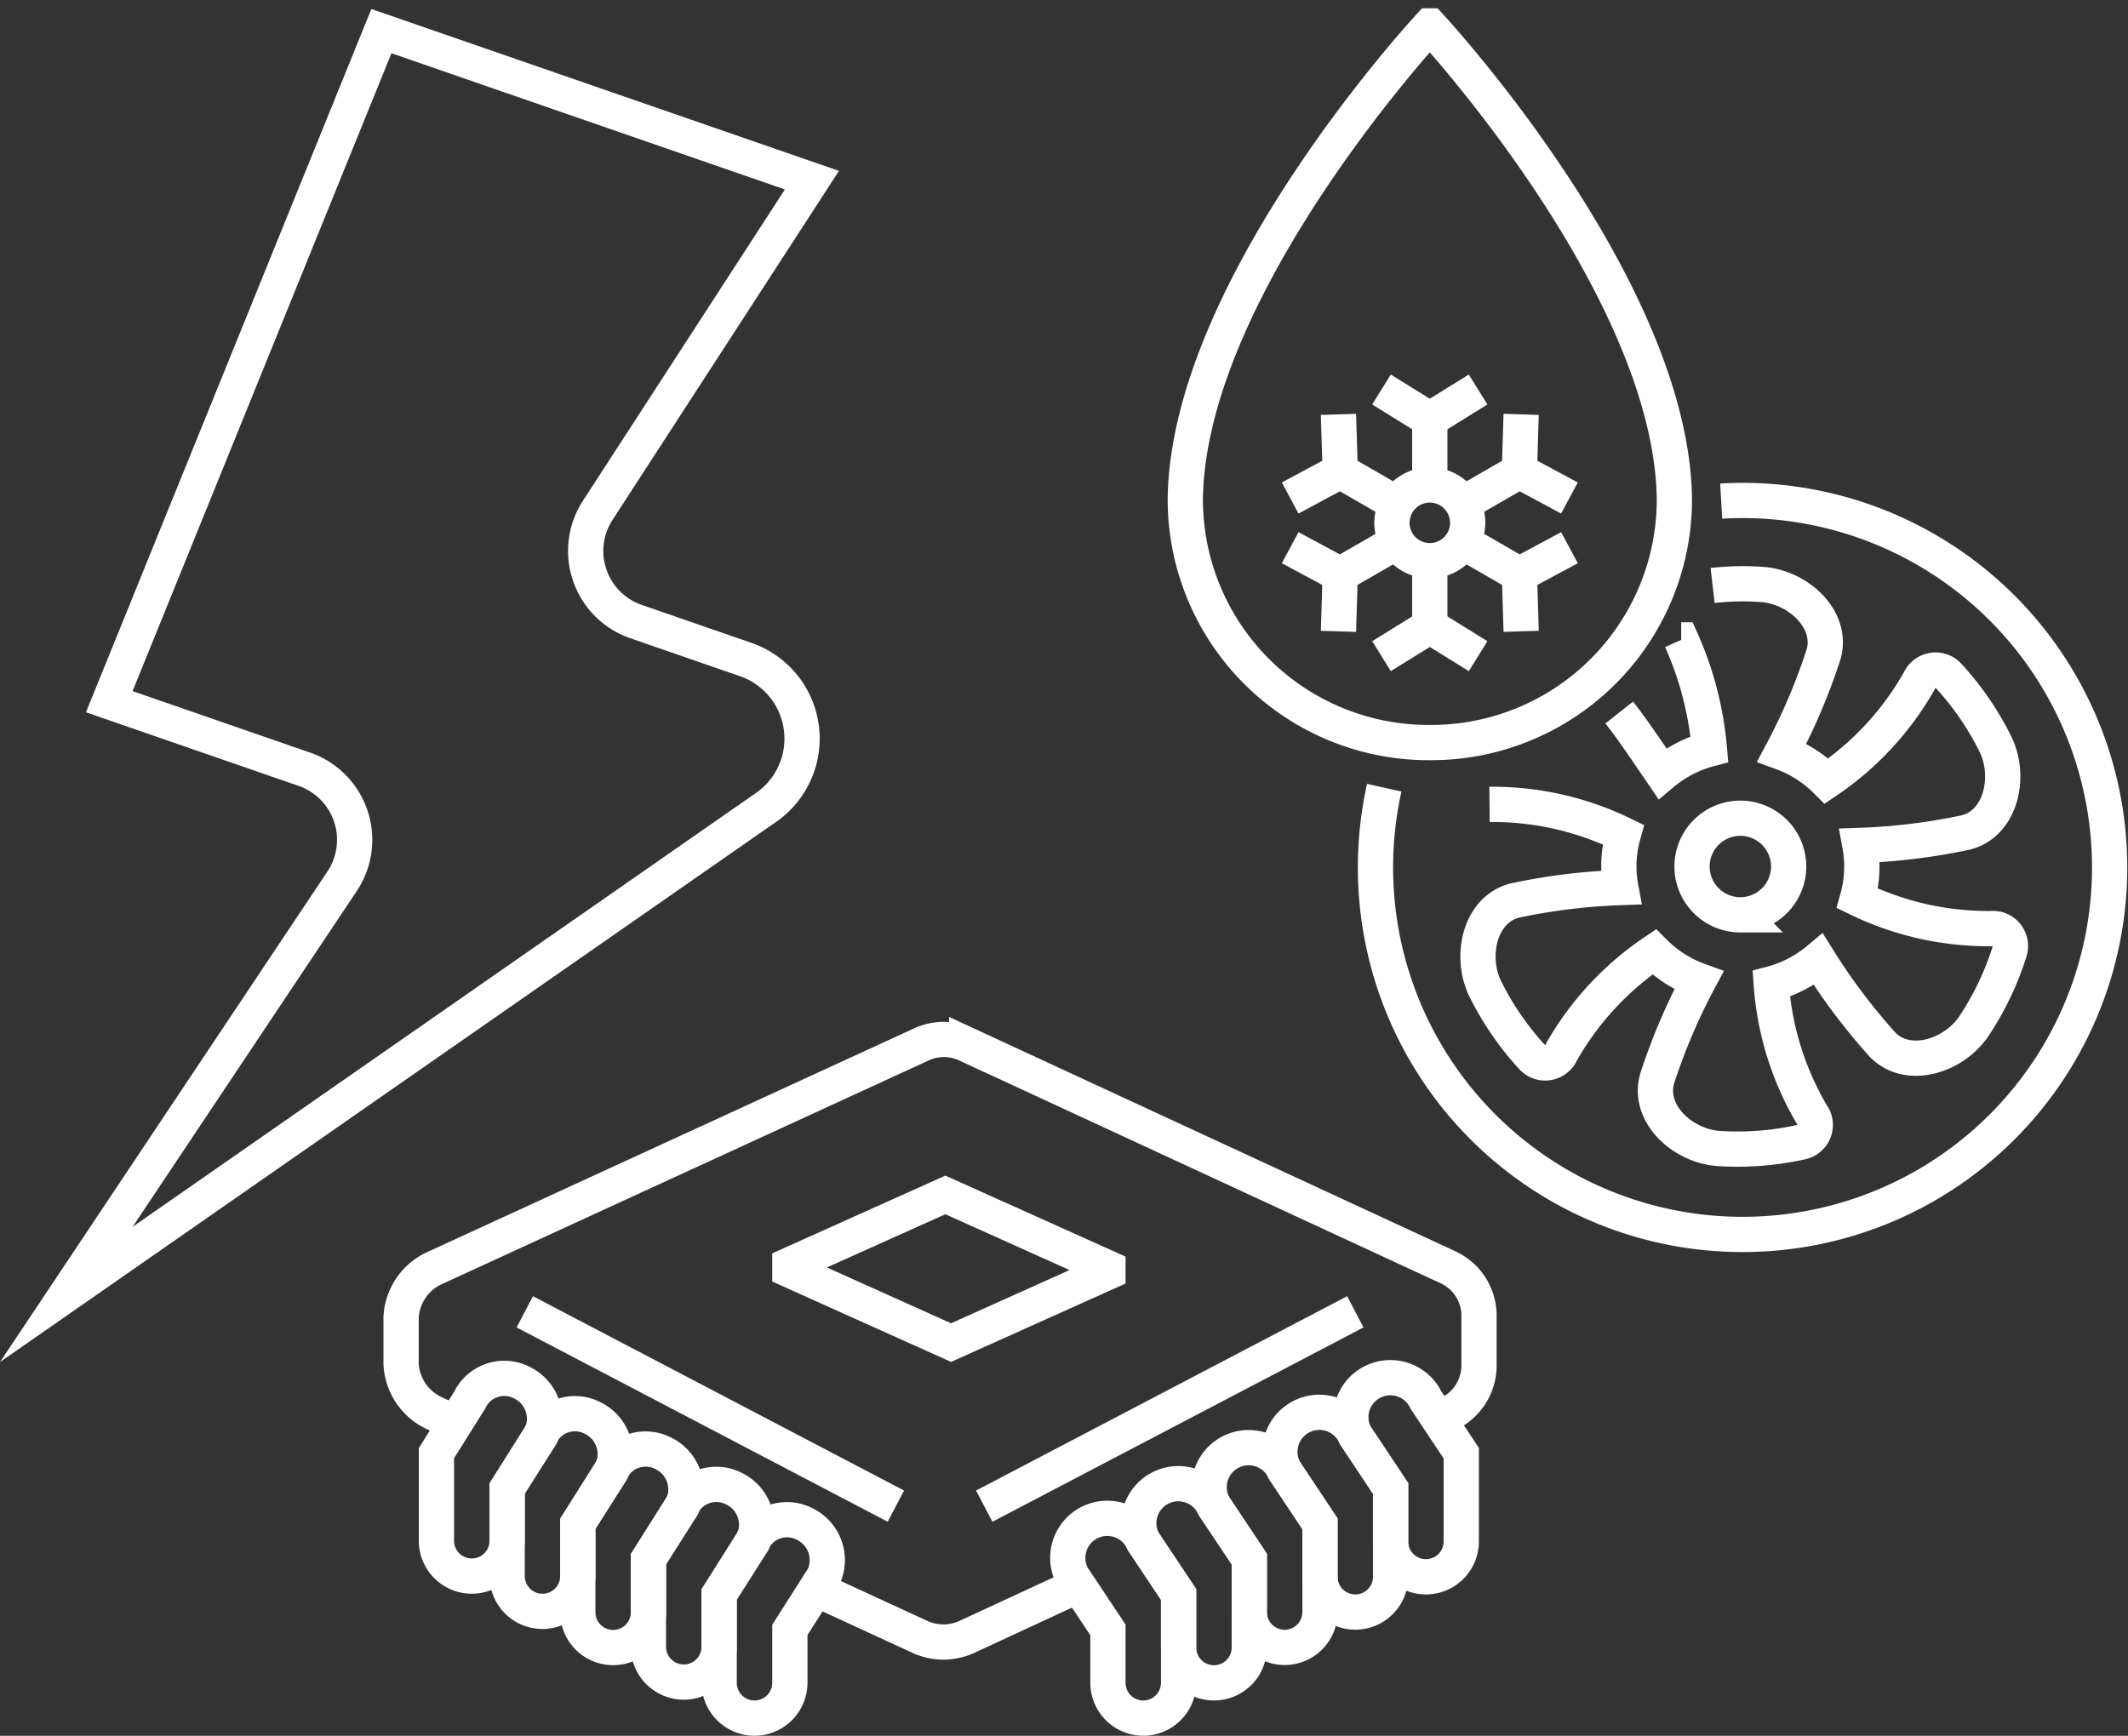 <svg height="98.508" viewBox="0 0 120.737 98.508" width="120.737" xmlns="http://www.w3.org/2000/svg" xmlns:xlink="http://www.w3.org/1999/xlink"><rect x="0" y="0" width="120.737" height="98.508" fill="#333333" stroke="none"/><clipPath id="a"><path d="m0 0h120.737v98.508h-120.737z"/></clipPath><g clip-path="url(#a)" fill="none" stroke="#fff" stroke-miterlimit="10" stroke-width="2"><path d="m46.278 90.17 5.922 2.73a3.2 3.2 0 0 0 2.649 0l6.387-2.96"/><path d="m82.181 80.238a3.045 3.045 0 0 0 1.734-2.822v-2.653a3.029 3.029 0 0 0 -1.715-2.822l-27.353-12.663a3.059 3.059 0 0 0 -2.585 0l-27.55 12.663a3.256 3.256 0 0 0 -1.955 2.822v2.653a3.266 3.266 0 0 0 1.966 2.822l1.059.488"/><path d="m0 11.029 21.055-11.029" transform="translate(55.843 74.448)"/><path d="m21.055 11.029-21.055-11.029" transform="translate(29.775 74.448)"/><path d="m53.636 67.814-8.822 3.963v.306l9.147 4.112 8.9-4v-.234z"/><path d="m64.866 87.482a2.242 2.242 0 1 0 -4.01 2l2.005 3.018v3a2.005 2.005 0 1 0 4.01 0v-5.01z"/><path d="m68.876 85.477a2.242 2.242 0 1 0 -4.01 2.005l2.005 3.008v3.01a2 2 0 0 0 4.01 0v-5.015z"/><path d="m72.887 83.472a2.242 2.242 0 1 0 -4.01 2l2.005 3.008v3.008a2 2 0 1 0 4.01 0v-5.008z"/><path d="m76.9 81.466a2.242 2.242 0 1 0 -4.01 2l2 3.008v3.008a2.005 2.005 0 0 0 4.01 0v-5.008z"/><path d="m80.908 79.461a2.242 2.242 0 1 0 -4.01 2.005l2 3.008v3.008a2.005 2.005 0 0 0 4.01 0v-5.013z"/><path d="m42.69 87.482a2.176 2.176 0 0 1 2.949-1 2.278 2.278 0 0 1 1.091 3.008l-1.916 3.01v3a2.005 2.005 0 0 1 -4.011 0v-5.01z"/><path d="m38.68 85.477a2.176 2.176 0 0 1 2.949-1 2.278 2.278 0 0 1 1.091 3.008l-1.92 3.005v3.01a2.006 2.006 0 0 1 -4.011 0v-5.015z"/><path d="m34.669 83.472a2.176 2.176 0 0 1 2.949-1 2.278 2.278 0 0 1 1.091 3.008l-1.916 3.008v3.008a2.005 2.005 0 0 1 -4.011 0v-5.016z"/><path d="m30.659 81.466a2.176 2.176 0 0 1 2.949-1 2.278 2.278 0 0 1 1.092 3.005l-1.916 3.008v3.008a2.006 2.006 0 0 1 -4.011 0v-5.013z"/><path d="m26.649 79.461a2.175 2.175 0 0 1 2.948-1 2.276 2.276 0 0 1 1.091 3.008l-1.915 3.008v3.008a2.006 2.006 0 0 1 -4.011 0v-5.016z"/><path d="m6.2 39.822 15.44-38.056 24.427 8.459-12.153 18.735a4.24 4.24 0 0 0 2.169 6.314l6.228 2.156a4.751 4.751 0 0 1 1.16 8.388l-39.707 27.642 15.645-23.445a4.239 4.239 0 0 0 -2.081-6.339z"/><path d="m97.656 28.439q.612-.036 1.233-.036a20.827 20.827 0 1 1 -20.35 16.3"/><path d="m84.511 45.65a16.932 16.932 0 0 1 7.589 1.713 6.61 6.61 0 0 0 -.139 3.007 34.414 34.414 0 0 0 -6.022.739c-1.969.508-2.562 3.123-1.692 4.962a16.64 16.64 0 0 0 2.689 3.929.992.992 0 0 0 1.638-.262 16.93 16.93 0 0 1 5.276-5.714 6.909 6.909 0 0 0 2.538 1.621 34.4 34.4 0 0 0 -2.372 5.585c-.544 1.96 1.424 3.781 3.451 3.947a16.622 16.622 0 0 0 4.747-.364.992.992 0 0 0 .592-1.55 16.946 16.946 0 0 1 -2.311-7.429 6.872 6.872 0 0 0 2.674-1.383 34.548 34.548 0 0 0 3.65 4.845c1.426 1.452 3.987.658 5.144-1.015a16.627 16.627 0 0 0 2.058-4.293.992.992 0 0 0 -1.046-1.288 16.942 16.942 0 0 1 -7.589-1.713 6.649 6.649 0 0 0 .139-3.007 34.4 34.4 0 0 0 6.021-.739c1.97-.509 2.563-3.123 1.693-4.962a16.64 16.64 0 0 0 -2.689-3.929.992.992 0 0 0 -1.638.262 16.943 16.943 0 0 1 -5.276 5.715 6.9 6.9 0 0 0 -2.538-1.621 34.443 34.443 0 0 0 2.372-5.586c.544-1.96-1.424-3.781-3.451-3.947a15.034 15.034 0 0 0 -2.85.055m-1.781 3.087a19.15 19.15 0 0 1 1.6 6.2 6.9 6.9 0 0 0 -2.672 1.385c-.955-1.4-1.7-2.517-2.446-3.463m6.873 11.481a2.741 2.741 0 1 1 2.741-2.741 2.741 2.741 0 0 1 -2.741 2.739z"/><path d="m81.123 1.47s-13.68 14.73-13.872 26.8a13.8 13.8 0 0 0 13.872 13.872 13.8 13.8 0 0 0 13.877-13.872c-.2-12.07-13.876-26.8-13.876-26.8z"/><path d="m78.382 22.105 2.741 1.7 2.74-1.7"/><path d="m0 0v3.723" transform="translate(81.123 23.802)"/><path d="m73.2 28.263 2.84-1.525-.1-3.221"/><path d="m0 0 3.224 1.861" transform="translate(76.039 26.737)"/><path d="m75.94 35.83.1-3.222-2.84-1.525"/><path d="m0 1.861 3.224-1.861" transform="translate(76.039 30.747)"/><path d="m83.864 37.239-2.741-1.7-2.74 1.7"/><path d="m0 3.723v-3.723" transform="translate(81.123 31.82)"/><path d="m89.047 31.082-2.84 1.525.1 3.221"/><path d="m3.224 1.861-3.224-1.861" transform="translate(82.983 30.747)"/><path d="m86.306 23.515-.1 3.222 2.839 1.525"/><path d="m3.224 0-3.224 1.861" transform="translate(82.983 26.737)"/><path d="m83.271 29.672a2.148 2.148 0 1 1 -2.148-2.148 2.148 2.148 0 0 1 2.148 2.148z"/></g></svg>